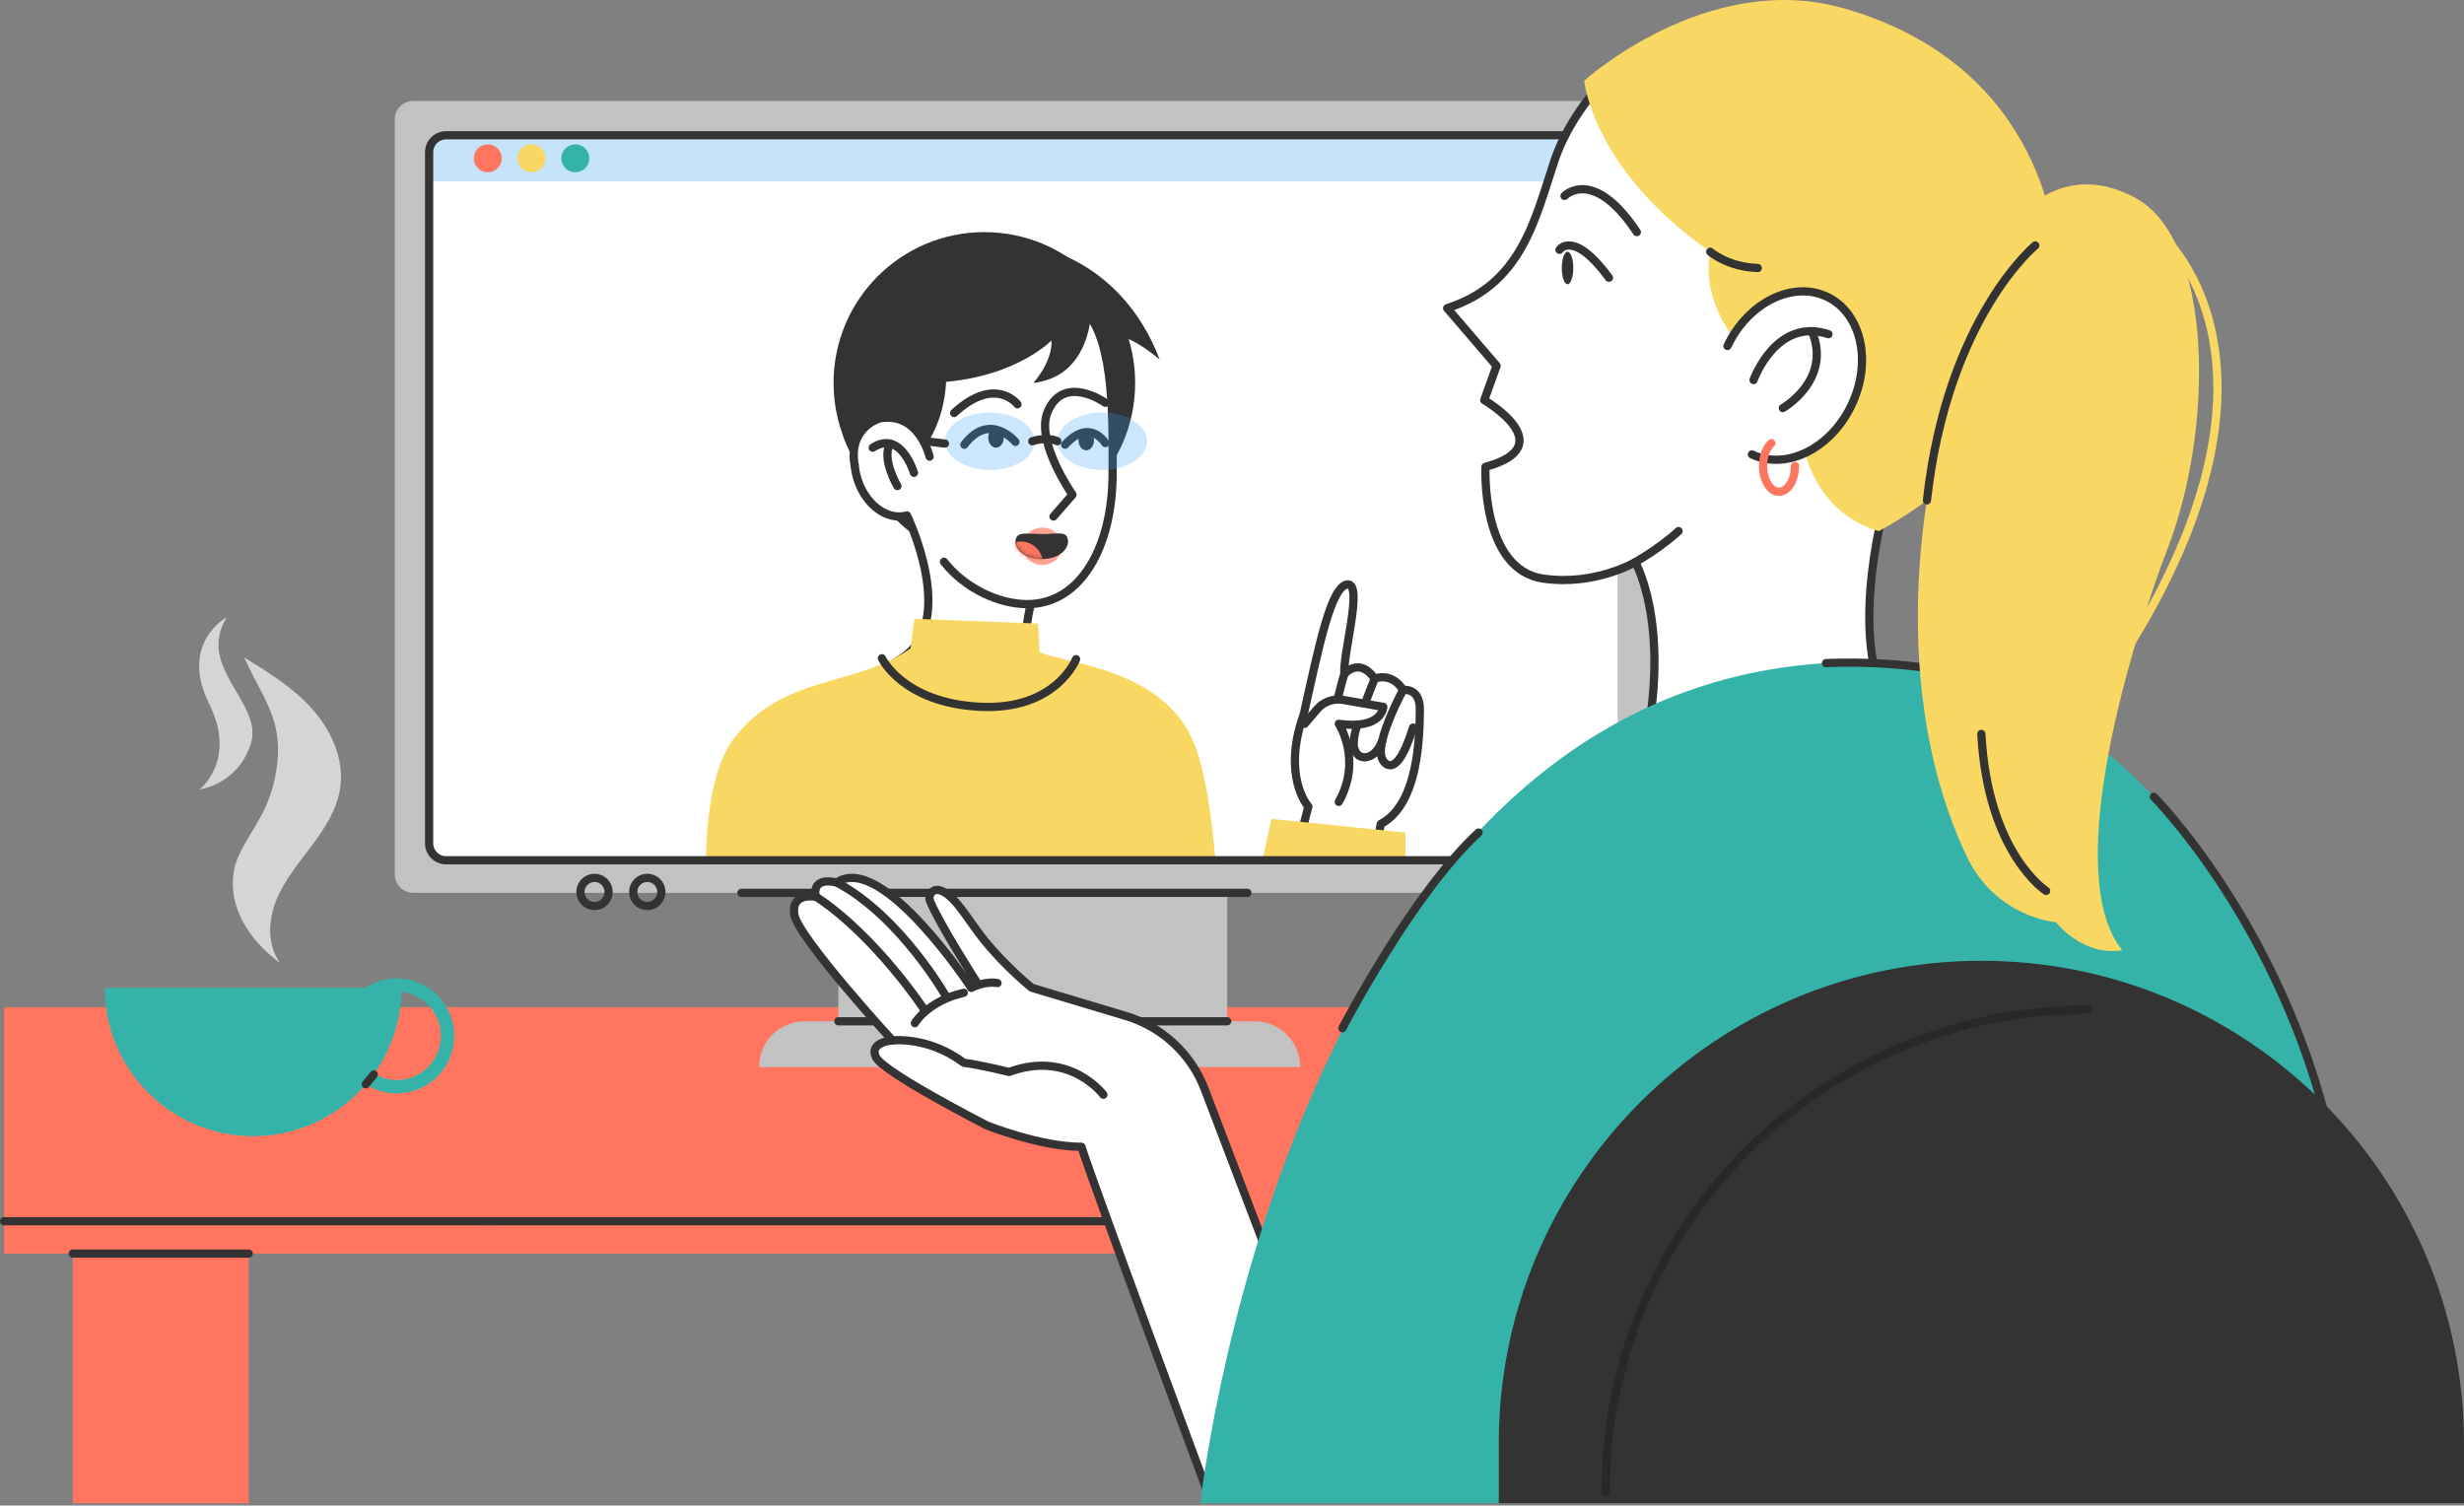 <svg width="599" height="366" viewBox="0 0 599 366" fill="none" xmlns="http://www.w3.org/2000/svg">
<rect x="0" y="0" width="599" height="366" fill="#808080" stroke="none"/>
<path d="M60.467 276.509H17.686V365.439H60.467V276.509Z" fill="#FF755F"/>
<path d="M516.07 244.851H1V304.742H516.07V244.851Z" fill="#FF755F"/>
<path d="M298.333 199.079H203.803V252.984H298.333V199.079Z" fill="#C2C2C2"/>
<path d="M401.662 24.534H100.441C97.974 24.534 95.974 26.534 95.974 29.001V212.576C95.974 215.044 97.974 217.044 100.441 217.044H401.662C404.129 217.044 406.129 215.044 406.129 212.576V29.001C406.129 26.534 404.129 24.534 401.662 24.534Z" fill="#C2C2C2"/>
<path d="M389.124 32.877H108.444C106.165 32.877 104.317 34.725 104.317 37.004V205.007C104.317 207.286 106.165 209.134 108.444 209.134H389.124C391.402 209.134 393.25 207.286 393.25 205.007V37.004C393.25 34.725 391.402 32.877 389.124 32.877Z" fill="white"/>
<path d="M195.609 248.278H304.97C311.111 248.278 316.093 253.26 316.093 259.401H184.53V259.356C184.53 253.241 189.493 248.278 195.609 248.278Z" fill="#C2C2C2"/>
<path d="M203.803 248.278H298.333" stroke="#333333" stroke-width="2" stroke-linecap="round" stroke-linejoin="round"/>
<path d="M180.236 217.05H303.244" stroke="#333333" stroke-width="2" stroke-linecap="round" stroke-linejoin="round"/>
<path d="M144.529 220.257C146.42 220.257 147.954 218.724 147.954 216.832C147.954 214.941 146.42 213.408 144.529 213.408C142.638 213.408 141.104 214.941 141.104 216.832C141.104 218.724 142.638 220.257 144.529 220.257Z" stroke="#333333" stroke-width="2" stroke-linecap="round" stroke-linejoin="round"/>
<path d="M157.359 220.257C159.25 220.257 160.784 218.724 160.784 216.832C160.784 214.941 159.25 213.408 157.359 213.408C155.468 213.408 153.935 214.941 153.935 216.832C153.935 218.724 155.468 220.257 157.359 220.257Z" stroke="#333333" stroke-width="2" stroke-linecap="round" stroke-linejoin="round"/>
<mask id="mask0_4654_40639" style="mask-type:luminance" maskUnits="userSpaceOnUse" x="104" y="32" width="290" height="178">
<path d="M389.121 32.877H108.441C106.162 32.877 104.315 34.725 104.315 37.004V205.007C104.315 207.286 106.162 209.134 108.441 209.134H389.121C391.4 209.134 393.247 207.286 393.247 205.007V37.004C393.247 34.725 391.4 32.877 389.121 32.877Z" fill="white"/>
</mask>
<g mask="url(#mask0_4654_40639)">
<path d="M204.893 105.771C204.893 105.771 213.461 130.489 232.541 134.821C230.333 126.131 230.037 120.299 230.037 120.299L204.893 105.777V105.771Z" fill="#333333"/>
<path d="M239.299 129.748C259.545 129.748 275.959 113.335 275.959 93.088C275.959 72.841 259.545 56.428 239.299 56.428C219.052 56.428 202.639 72.841 202.639 93.088C202.639 113.335 219.052 129.748 239.299 129.748Z" fill="#333333"/>
<path d="M201.192 351.31L181.848 280.816C181.848 280.816 163.56 202.534 179.686 181.246C191.356 165.829 206.612 168.977 219.66 159.739C232.715 150.502 220.484 125.301 220.484 125.301C215.605 126.678 210.153 122.526 208.312 116.018C206.471 109.51 208.936 103.118 213.815 101.734C218.695 100.357 224.147 104.509 225.988 111.017L252.529 140.653C252.529 140.653 245.795 157.737 252.529 160.602C259.262 163.46 281.187 164.542 288.873 181.24C298.883 202.997 295.117 283.114 295.117 283.114L283.163 342.845L275.342 362.613L274.711 266.526L270.817 224.472L197.645 201.156L212.161 267.247L223.162 334.47" fill="white"/>
<path d="M201.192 351.31L181.848 280.816C181.848 280.816 163.56 202.534 179.686 181.246C191.356 165.829 206.612 168.977 219.66 159.739C232.715 150.502 220.484 125.301 220.484 125.301C215.605 126.678 210.153 122.526 208.312 116.018C206.471 109.51 208.936 103.118 213.815 101.734C218.695 100.357 224.147 104.509 225.988 111.017L252.529 140.653C252.529 140.653 245.795 157.737 252.529 160.602C259.262 163.46 281.187 164.542 288.873 181.24C298.883 202.997 295.117 283.114 295.117 283.114L283.163 342.845L275.342 362.613L274.711 266.526L270.817 224.472L197.645 201.156L212.161 267.247L223.162 334.47" stroke="#333333" stroke-width="2" stroke-linecap="round" stroke-linejoin="round"/>
<path d="M200.316 353.156L180.573 281.214C180.573 281.214 161.912 201.329 178.366 179.603C190.281 163.871 208.028 167.051 221.347 157.627L222.273 150.437L252.354 151.589L252.708 158.534C259.577 161.451 281.952 162.551 289.799 179.597C300.015 201.799 296.172 283.564 296.172 283.564L283.974 344.517L275.992 364.691L275.348 266.634L271.37 223.717L196.699 199.925L211.511 267.368L222.737 335.969" fill="#F8D763"/>
<path d="M229.482 136.558C234.497 142.969 242.755 146.864 249.72 146.864C262.788 146.864 270.474 132.786 270.474 115.122C270.474 102.589 271.015 83.348 263.985 75.701L214.207 89.998" fill="white"/>
<path d="M229.482 136.558C234.497 142.969 242.755 146.864 249.72 146.864C262.788 146.864 270.474 132.786 270.474 115.122C270.474 102.589 271.015 83.348 263.985 75.701L214.207 89.998" stroke="#333333" stroke-width="2" stroke-linecap="round" stroke-linejoin="round"/>
<path d="M223.425 110.364C223.425 110.364 232.54 101.461 229.406 83.353C219.17 85.079 207.474 90.93 207.474 90.93L216.383 106.276L223.425 110.364Z" fill="#333333"/>
<path d="M225.989 111.01C225.989 111.01 223.407 99.964 213.816 101.727C213.816 101.727 206.175 103.884 207.759 112.999" fill="white"/>
<path d="M225.989 111.01C225.989 111.01 223.407 99.964 213.816 101.727C213.816 101.727 206.175 103.884 207.759 112.999" stroke="#333333" stroke-width="2" stroke-linecap="round" stroke-linejoin="round"/>
<path d="M253.384 137.35C256.043 137.35 258.199 135.313 258.199 132.799C258.199 130.286 256.043 128.248 253.384 128.248C250.725 128.248 248.569 130.286 248.569 132.799C248.569 135.313 250.725 137.35 253.384 137.35Z" fill="#FFA494"/>
<path d="M268.704 97.916C268.704 97.916 258.386 90.545 254.555 100.439C251.91 107.726 260.722 120.259 260.722 120.259L256.1 125.564" fill="white"/>
<path d="M268.704 97.916C268.704 97.916 258.386 90.545 254.555 100.439C251.91 107.726 260.722 120.259 260.722 120.259L256.1 125.564" stroke="#333333" stroke-width="2" stroke-linecap="round" stroke-linejoin="round"/>
<path d="M247.346 98.277C247.346 98.277 241.965 91.164 231.949 100.401L247.346 98.277Z" fill="white"/>
<path d="M247.346 98.277C247.346 98.277 241.965 91.164 231.949 100.401" stroke="#333333" stroke-width="2" stroke-linecap="round" stroke-linejoin="round"/>
<path d="M268.705 107.726C268.705 107.726 264.965 101.462 258.927 108.106L268.705 107.726Z" fill="white"/>
<path d="M268.705 107.726C268.705 107.726 264.965 101.462 258.927 108.106" stroke="#333333" stroke-width="2" stroke-linecap="round" stroke-linejoin="round"/>
<path d="M246.855 107.418C246.855 107.418 240.644 99.9 234.425 108.113L246.855 107.418Z" fill="white"/>
<path d="M246.855 107.418C246.855 107.418 240.644 99.9 234.425 108.113" stroke="#333333" stroke-width="2" stroke-linecap="round" stroke-linejoin="round"/>
<path d="M276.655 259.914C276.655 259.914 290.823 224.895 277.936 194.724C241.804 177.865 195.25 197.557 195.25 197.557L203.445 259.257C203.445 259.257 242.924 275.08 276.655 259.914Z" fill="#F8D763"/>
<path d="M261.598 160.235C261.598 160.235 256.764 172.794 238.115 171.809C219.467 170.824 214.394 160.029 214.394 160.029" stroke="#333333" stroke-width="2" stroke-linecap="round" stroke-linejoin="round"/>
<path d="M222.182 114.947C222.182 114.947 219.035 104.352 212.16 108.838L222.182 114.947Z" fill="white"/>
<path d="M222.182 114.947C222.182 114.947 219.035 104.352 212.16 108.838" stroke="#333333" stroke-width="2" stroke-linecap="round" stroke-linejoin="round"/>
<path d="M218.159 118.161C218.159 118.161 214.233 111.602 216.37 107.836L218.159 118.161Z" fill="white"/>
<path d="M218.159 118.161C218.159 118.161 214.233 111.602 216.37 107.836" stroke="#333333" stroke-width="2" stroke-linecap="round" stroke-linejoin="round"/>
<path d="M265.429 72.489C265.429 72.489 266.652 91.317 251.235 93.088C256.282 87.03 255.586 82.788 255.586 82.788C255.586 82.788 245.757 93.088 224.199 93.088C220.163 80.876 231.717 73.422 231.717 73.422L265.429 72.489Z" fill="#333333"/>
<path d="M252.188 60.053C252.188 60.053 272.645 63.188 281.915 87.372C274.428 81.205 271.017 81.469 271.017 81.469" fill="#333333"/>
<path d="M259.604 131.133C260.015 133.206 257.73 135.922 253.16 135.922C248.918 135.922 246.414 133.264 246.903 131.197C247.399 129.118 249.497 129.826 253.437 129.826C257.376 129.826 259.185 129.041 259.604 131.133Z" fill="#333333"/>
<path d="M242.126 108.832C243.168 108.832 244.012 107.737 244.012 106.386C244.012 105.035 243.168 103.939 242.126 103.939C241.084 103.939 240.24 105.035 240.24 106.386C240.24 107.737 241.084 108.832 242.126 108.832Z" fill="#333333"/>
<path d="M264.058 109.47C265.1 109.47 265.945 108.375 265.945 107.024C265.945 105.673 265.1 104.578 264.058 104.578C263.017 104.578 262.172 105.673 262.172 107.024C262.172 108.375 263.017 109.47 264.058 109.47Z" fill="#333333"/>
<mask id="mask1_4654_40639" style="mask-type:luminance" maskUnits="userSpaceOnUse" x="246" y="129" width="14" height="7">
<path d="M259.604 131.134C260.015 133.207 257.73 135.923 253.16 135.923C248.918 135.923 246.414 133.264 246.903 131.198C247.399 129.119 249.497 129.827 253.437 129.827C257.376 129.827 259.185 129.042 259.604 131.134Z" fill="white"/>
</mask>
<g mask="url(#mask1_4654_40639)">
<path d="M248.163 142.381C251.128 142.381 253.532 139.977 253.532 137.012C253.532 134.047 251.128 131.644 248.163 131.644C245.198 131.644 242.794 134.047 242.794 137.012C242.794 139.977 245.198 142.381 248.163 142.381Z" fill="#FF755F"/>
</g>
<path opacity="0.25" d="M240.639 114.26C246.665 114.26 251.55 111.13 251.55 107.269C251.55 103.408 246.665 100.278 240.639 100.278C234.613 100.278 229.728 103.408 229.728 107.269C229.728 111.13 234.613 114.26 240.639 114.26Z" fill="#34A3FA"/>
<path opacity="0.25" d="M267.947 114.26C273.973 114.26 278.858 111.13 278.858 107.269C278.858 103.408 273.973 100.278 267.947 100.278C261.921 100.278 257.036 103.408 257.036 107.269C257.036 111.13 261.921 114.26 267.947 114.26Z" fill="#34A3FA"/>
<path d="M250.939 107.269C250.939 107.269 254.428 106.039 257.035 107.269H250.939Z" fill="white"/>
<path d="M250.939 107.269C250.939 107.269 254.428 106.039 257.035 107.269" stroke="#333333" stroke-width="2" stroke-linecap="round" stroke-linejoin="round"/>
<path d="M229.727 107.837L225.131 107.271" stroke="#333333" stroke-width="2" stroke-linecap="round" stroke-linejoin="round"/>
<path d="M310.95 223.314L318.063 196.084C318.063 196.084 311.504 188.836 316.956 173.593C320.645 157.043 323.561 142.398 327.635 142.057C331.433 142.051 326.322 159.405 326.831 163.853C326.831 163.853 330.391 159.566 334.176 164.967C338.752 163.441 341.083 167.729 341.083 167.729C341.083 167.729 345.26 167.027 345.17 172.647C345.08 178.273 345.035 195.447 335.663 200.301C334.472 206.719 330.345 229.5 330.345 229.5L310.944 223.307L310.95 223.314Z" fill="white" stroke="#333333" stroke-width="2" stroke-linecap="round" stroke-linejoin="round"/>
<path d="M341.083 167.728C338.663 172.305 336.288 177.809 335.786 181.323C335.67 182.147 335.599 182.991 335.779 183.802C335.959 184.613 336.41 185.398 337.137 185.804C340.259 187.574 342.931 178.652 343.51 176.869" fill="white"/>
<path d="M341.083 167.728C338.663 172.305 336.288 177.809 335.786 181.323C335.67 182.147 335.599 182.991 335.779 183.802C335.959 184.613 336.41 185.398 337.137 185.804C340.259 187.574 342.931 178.652 343.51 176.869" stroke="#333333" stroke-width="2" stroke-linecap="round" stroke-linejoin="round"/>
<path d="M329.921 176.323C329.586 177.398 329.322 178.415 329.194 179.316C329.078 180.14 329.007 180.983 329.187 181.794C329.368 182.605 329.825 183.384 330.546 183.796C331.736 184.472 333.32 183.944 334.266 182.947C335.212 181.949 335.579 181.318 336.004 180.011" fill="white"/>
<path d="M329.921 176.323C329.586 177.398 329.322 178.415 329.194 179.316C329.078 180.14 329.007 180.983 329.187 181.794C329.368 182.605 329.825 183.384 330.546 183.796C331.736 184.472 333.32 183.944 334.266 182.947C335.212 181.949 335.579 181.318 336.004 180.011" stroke="#333333" stroke-width="2" stroke-linecap="round" stroke-linejoin="round"/>
<path d="M326.322 182.469C327.036 182.289 327.899 181.812 328.948 180.95L326.322 182.469Z" fill="white"/>
<path d="M326.322 182.469C327.036 182.289 327.899 181.812 328.948 180.95" stroke="#333333" stroke-width="2" stroke-linecap="round" stroke-linejoin="round"/>
<path d="M326.836 163.855C326.424 164.821 325.24 169.719 325.24 169.719L326.836 163.855Z" fill="white"/>
<path d="M326.836 163.855C326.424 164.821 325.24 169.719 325.24 169.719" stroke="#333333" stroke-width="2" stroke-linecap="round" stroke-linejoin="round"/>
<path d="M334.181 164.966C333.892 165.655 331.896 170.824 331.896 170.824L334.181 164.966Z" fill="white"/>
<path d="M334.181 164.966C333.892 165.655 331.896 170.824 331.896 170.824" stroke="#333333" stroke-width="2" stroke-linecap="round" stroke-linejoin="round"/>
<path d="M317.168 175.963L320.181 172.429C321.732 170.607 324.127 169.745 326.483 170.15L336.287 171.843C336.287 171.843 336.094 177.431 325.453 175.963C325.453 175.963 331.214 184.64 325.453 194.94" fill="white"/>
<path d="M317.168 175.963L320.181 172.429C321.732 170.607 324.127 169.745 326.483 170.15L336.287 171.843C336.287 171.843 336.094 177.431 325.453 175.963C325.453 175.963 331.214 184.64 325.453 194.94" stroke="#333333" stroke-width="2" stroke-linecap="round" stroke-linejoin="round"/>
<path d="M304.194 221.464L309.093 199.076L341.665 202.391V216.829L339.09 232.04L304.194 221.464Z" fill="#F8D763"/>
</g>
<path opacity="0.25" d="M108.122 32.877H388.647C391.183 32.877 393.243 34.937 393.243 37.474V44.091H104.742V36.257C104.742 34.39 106.255 32.877 108.122 32.877Z" fill="#1896EA"/>
<path d="M389.117 209.133H108.444C106.165 209.133 104.317 207.286 104.317 205.007V37.01C104.317 34.731 106.165 32.883 108.444 32.883H389.124" stroke="#333333" stroke-width="2" stroke-linecap="round" stroke-linejoin="round"/>
<path d="M118.574 41.889C120.451 41.889 121.972 40.367 121.972 38.49C121.972 36.612 120.451 35.091 118.574 35.091C116.697 35.091 115.175 36.612 115.175 38.49C115.175 40.367 116.697 41.889 118.574 41.889Z" fill="#FF755F"/>
<path d="M129.216 41.889C131.093 41.889 132.615 40.367 132.615 38.49C132.615 36.612 131.093 35.091 129.216 35.091C127.339 35.091 125.817 36.612 125.817 38.49C125.817 40.367 127.339 41.889 129.216 41.889Z" fill="#F8D763"/>
<path d="M139.862 41.889C141.739 41.889 143.261 40.367 143.261 38.49C143.261 36.612 141.739 35.091 139.862 35.091C137.985 35.091 136.463 36.612 136.463 38.49C136.463 40.367 137.985 41.889 139.862 41.889Z" fill="#35B3A9"/>
<path d="M271.046 296.889H119" stroke="#333333" stroke-width="2" stroke-linecap="round" stroke-linejoin="round"/>
<path d="M119 296.889H1" stroke="#333333" stroke-width="2" stroke-linecap="round" stroke-linejoin="round"/>
<path d="M60.467 304.742H17.686" stroke="#333333" stroke-width="2" stroke-linecap="round" stroke-linejoin="round"/>
<path d="M318.043 330.832L292.861 264.78C289.591 256.206 282.523 249.633 273.736 247L250.807 240.119C250.807 240.119 244.595 235.105 239.42 228.751C235.216 223.595 231.966 217.145 228.226 216.366C226.732 216.057 225.509 217.608 226.088 219.024C228.483 224.869 237.598 239.005 237.598 239.005L236.105 240.125C236.105 240.125 214.36 206.955 203.41 214.544C196.941 213.051 198.312 218.027 198.312 218.027C198.312 218.027 192.338 216.784 193.085 222.256C193.832 227.728 216.948 252.935 216.948 252.935C216.948 252.935 211.103 253.309 212.97 257.042C214.836 260.776 239.883 273.58 239.883 273.58C239.883 273.58 252.822 278.787 262.903 278.787C265.394 286.872 293.55 362.76 293.55 362.76H316.099L318.056 330.838L318.043 330.832Z" fill="white" stroke="#333333" stroke-width="2" stroke-linecap="round" stroke-linejoin="round"/>
<path d="M268.233 266.125C268.233 266.125 260.032 255.143 245.316 260.595C245.316 260.595 238.107 258.818 234.302 258.355C225.587 251.834 216.941 252.928 216.941 252.928" fill="white"/>
<path d="M268.233 266.125C268.233 266.125 260.032 255.143 245.316 260.595C245.316 260.595 238.107 258.818 234.302 258.355C225.587 251.834 216.941 252.928 216.941 252.928" stroke="#333333" stroke-width="2" stroke-linecap="round" stroke-linejoin="round"/>
<path d="M230.1 242.421C230.1 242.421 219.034 222.84 203.411 214.536L230.1 242.421Z" fill="white"/>
<path d="M230.1 242.421C230.1 242.421 219.034 222.84 203.411 214.536" stroke="#333333" stroke-width="2" stroke-linecap="round" stroke-linejoin="round"/>
<path d="M224.91 245.764C224.91 245.764 213.072 227.624 198.222 217.878L224.91 245.764Z" fill="white"/>
<path d="M224.91 245.764C224.91 245.764 213.072 227.624 198.222 217.878" stroke="#333333" stroke-width="2" stroke-linecap="round" stroke-linejoin="round"/>
<path d="M222.405 248.731C222.405 248.731 225.476 243.356 234.301 241.341L222.405 248.731Z" fill="white"/>
<path d="M222.405 248.731C222.405 248.731 225.476 243.356 234.301 241.341" stroke="#333333" stroke-width="2" stroke-linecap="round" stroke-linejoin="round"/>
<path d="M242.496 238.991C242.496 238.991 240.018 238.315 236.098 240.118L242.496 238.991Z" fill="white"/>
<path d="M242.496 238.991C242.496 238.991 240.018 238.315 236.098 240.118" stroke="#333333" stroke-width="2" stroke-linecap="round" stroke-linejoin="round"/>
<path d="M393.867 15.828C393.867 15.828 382.518 25.175 377.845 39.195C373.172 53.215 369.934 69.141 351.807 74.909L363.825 88.929L360.819 97.271C360.819 97.271 379.911 108.369 361.121 113.493C361.121 113.493 359.937 138.456 375.167 140.658C387.726 142.473 397.53 136.654 397.53 136.654C397.53 136.654 408.042 154.916 397.53 191.183C397.865 222.558 464.29 178.038 464.29 178.038C464.29 178.038 446.266 168.022 458.947 119.293C450.604 101.603 444.927 76.569 444.927 76.569L403.87 24.164" fill="white"/>
<path d="M393.867 15.828C393.867 15.828 382.518 25.175 377.845 39.195C373.172 53.215 369.934 69.141 351.807 74.909L363.825 88.929L360.819 97.271C360.819 97.271 379.911 108.369 361.121 113.493C361.121 113.493 359.937 138.456 375.167 140.658C387.726 142.473 397.53 136.654 397.53 136.654C397.53 136.654 408.042 154.916 397.53 191.183C397.865 222.558 464.29 178.038 464.29 178.038C464.29 178.038 446.266 168.022 458.947 119.293C450.604 101.603 444.927 76.569 444.927 76.569L403.87 24.164" stroke="#333333" stroke-width="2" stroke-linecap="round" stroke-linejoin="round"/>
<path d="M408.055 129.115C408.055 129.115 404.077 132.887 397.543 136.66L408.055 129.115Z" fill="white"/>
<path d="M408.055 129.115C408.055 129.115 404.077 132.887 397.543 136.66" stroke="#333333" stroke-width="2" stroke-linecap="round" stroke-linejoin="round"/>
<path d="M380.33 47.633C380.33 47.633 387.263 40.391 397.916 56.426L380.33 47.633Z" fill="white"/>
<path d="M380.33 47.633C380.33 47.633 387.263 40.391 397.916 56.426" stroke="#333333" stroke-width="2" stroke-linecap="round" stroke-linejoin="round"/>
<path d="M379.106 60.721C379.106 60.721 382.46 55.725 391.138 67.518L379.106 60.721Z" fill="white"/>
<path d="M379.106 60.721C379.106 60.721 382.46 55.725 391.138 67.518" stroke="#333333" stroke-width="2" stroke-linecap="round" stroke-linejoin="round"/>
<path d="M381.071 69.102C381.842 69.102 382.468 67.333 382.468 65.15C382.468 62.967 381.842 61.197 381.071 61.197C380.299 61.197 379.674 62.967 379.674 65.15C379.674 67.333 380.299 69.102 381.071 69.102Z" fill="#333333"/>
<path d="M385.125 19.619C385.125 19.619 387.018 41.158 415.76 61.197C413.185 74.458 423.877 85.118 423.877 85.118L444.508 99.202L438.367 108.369C438.367 108.369 440.839 124.429 456.7 129.122C468.506 122.801 476.044 115.263 476.044 115.263L489.085 88.021L499.81 61.203C499.81 61.203 498.355 16.098 447.932 1.943C414.89 -7.333 385.125 19.619 385.125 19.619Z" fill="#F8D763"/>
<path d="M419.943 84.108C424.99 73.525 435.83 68.169 444.16 72.141C452.49 76.113 455.148 87.912 450.101 98.495C445.055 109.078 434.215 114.433 425.885 110.462" fill="white"/>
<path d="M419.943 84.108C424.99 73.525 435.83 68.169 444.16 72.141C452.49 76.113 455.148 87.912 450.101 98.495C445.055 109.078 434.215 114.433 425.885 110.462" stroke="#333333" stroke-width="2" stroke-linecap="round" stroke-linejoin="round"/>
<path d="M426.29 92.391C426.29 92.391 431.742 77.032 444.501 81.242L426.29 92.391Z" fill="white"/>
<path d="M426.29 92.391C426.29 92.391 431.742 77.032 444.501 81.242" stroke="#333333" stroke-width="2" stroke-linecap="round" stroke-linejoin="round"/>
<path d="M433.405 99.202C433.405 99.202 445.423 92.392 440.467 80.509L433.405 99.202Z" fill="white"/>
<path d="M433.405 99.202C433.405 99.202 445.423 92.392 440.467 80.509" stroke="#333333" stroke-width="2" stroke-linecap="round" stroke-linejoin="round"/>
<path d="M291.787 365.437C291.787 365.437 312.103 180.213 433.019 162.331C553.928 144.449 575.216 314.068 575.216 314.068L558.659 365.379L291.787 365.437Z" fill="#35B3A9"/>
<path d="M443.897 161.206C443.897 161.206 462.771 160.15 477.435 164.315" stroke="#333333" stroke-width="2" stroke-linecap="round" stroke-linejoin="round"/>
<path d="M489.593 54.078C489.593 54.078 500.807 37.992 519.326 48.227C537.846 58.462 538.335 103.49 527.122 132.889C515.908 162.287 501.779 213.463 515.908 231.011C506.323 232.594 499.796 224.187 499.796 224.187C499.796 224.187 485.119 223.119 478.006 207.978C456.448 162.107 471.067 108.37 471.067 108.37L489.587 54.078H489.593Z" fill="#F8D763"/>
<path d="M494.776 59.673C494.776 59.673 473.392 77.163 468.436 121.637" stroke="#333333" stroke-width="2" stroke-linecap="round" stroke-linejoin="round"/>
<path d="M497.421 216.577C497.421 216.577 483.22 207.519 481.669 178.417" stroke="#333333" stroke-width="2" stroke-linecap="round" stroke-linejoin="round"/>
<path d="M415.761 61.205C415.761 61.205 419.919 64.887 427.315 65.157" stroke="#333333" stroke-width="2" stroke-linecap="round" stroke-linejoin="round"/>
<path d="M436.359 113.261C436.359 116.73 434.627 119.55 432.484 119.55C430.34 119.55 428.608 116.737 428.608 113.261C428.608 110.885 429.419 108.819 430.617 107.75" stroke="#FF755F" stroke-width="2" stroke-linecap="round" stroke-linejoin="round"/>
<path d="M481.676 233.563C546.427 233.563 599 286.136 599 350.887V365.442H364.358V350.887C364.358 286.136 416.931 233.563 481.682 233.563H481.676Z" fill="#333333"/>
<path d="M507.65 245.429C442.854 245.429 390.326 297.956 390.326 362.753" stroke="#282828" stroke-width="2" stroke-linecap="round" stroke-linejoin="round"/>
<path d="M524.838 56.428C524.838 56.428 561.871 87.152 516.444 158.908" stroke="#F8D763" stroke-width="2" stroke-miterlimit="10"/>
<path d="M523.601 193.705C523.601 193.705 552.645 222.917 565.243 271.337" stroke="#333333" stroke-width="2" stroke-linecap="round" stroke-linejoin="round"/>
<path d="M326.328 249.96C326.328 249.96 343.387 217.176 359.447 202.39" stroke="#333333" stroke-width="2" stroke-linecap="round" stroke-linejoin="round"/>
<path d="M97.6 240.138C97.6 260.058 81.451 276.207 61.53 276.207C41.61 276.207 25.461 260.058 25.461 240.138H97.597H97.6Z" fill="#35B3A9"/>
<path d="M96.449 241.085C102.372 241.085 107.187 245.902 107.187 251.823C107.187 257.744 102.37 262.562 96.449 262.562C90.528 262.562 85.71 257.744 85.71 251.823C85.71 245.902 90.528 241.085 96.449 241.085ZM96.449 237.844C88.728 237.844 82.467 244.104 82.467 251.826C82.467 259.547 88.728 265.808 96.449 265.808C104.17 265.808 110.431 259.547 110.431 251.826C110.431 244.104 104.17 237.844 96.449 237.844Z" fill="#35B3A9"/>
<path d="M88.921 263.605L90.867 261.198" stroke="#333333" stroke-width="2" stroke-linecap="round" stroke-linejoin="round"/>
<g opacity="0.75">
<path d="M68.016 234.062C56.128 225.146 55.049 214.609 57.936 208.233C59.5 204.782 61.667 201.684 63.477 198.359C66.682 192.475 68.398 184.458 67.204 177.865C66.009 171.272 62.014 165.977 59.372 159.822C65.285 163.472 71.29 167.196 75.918 172.383C80.545 177.567 83.686 184.517 82.722 191.396C81.991 196.64 79.008 201.28 75.839 205.521C72.669 209.762 69.191 213.885 67.191 218.786C65.192 223.688 64.916 229.678 68.007 233.975" fill="#F2F2F2"/>
<path d="M55.157 150.014C55.157 150.014 43.5 156.306 50.829 171.059C57.716 184.923 48.494 191.935 48.494 191.935C48.494 191.935 57.851 190.711 60.981 180.793C64.112 170.877 47.487 162.291 55.157 150.009V150.014Z" fill="#F2F2F2"/>
</g>
</svg>
